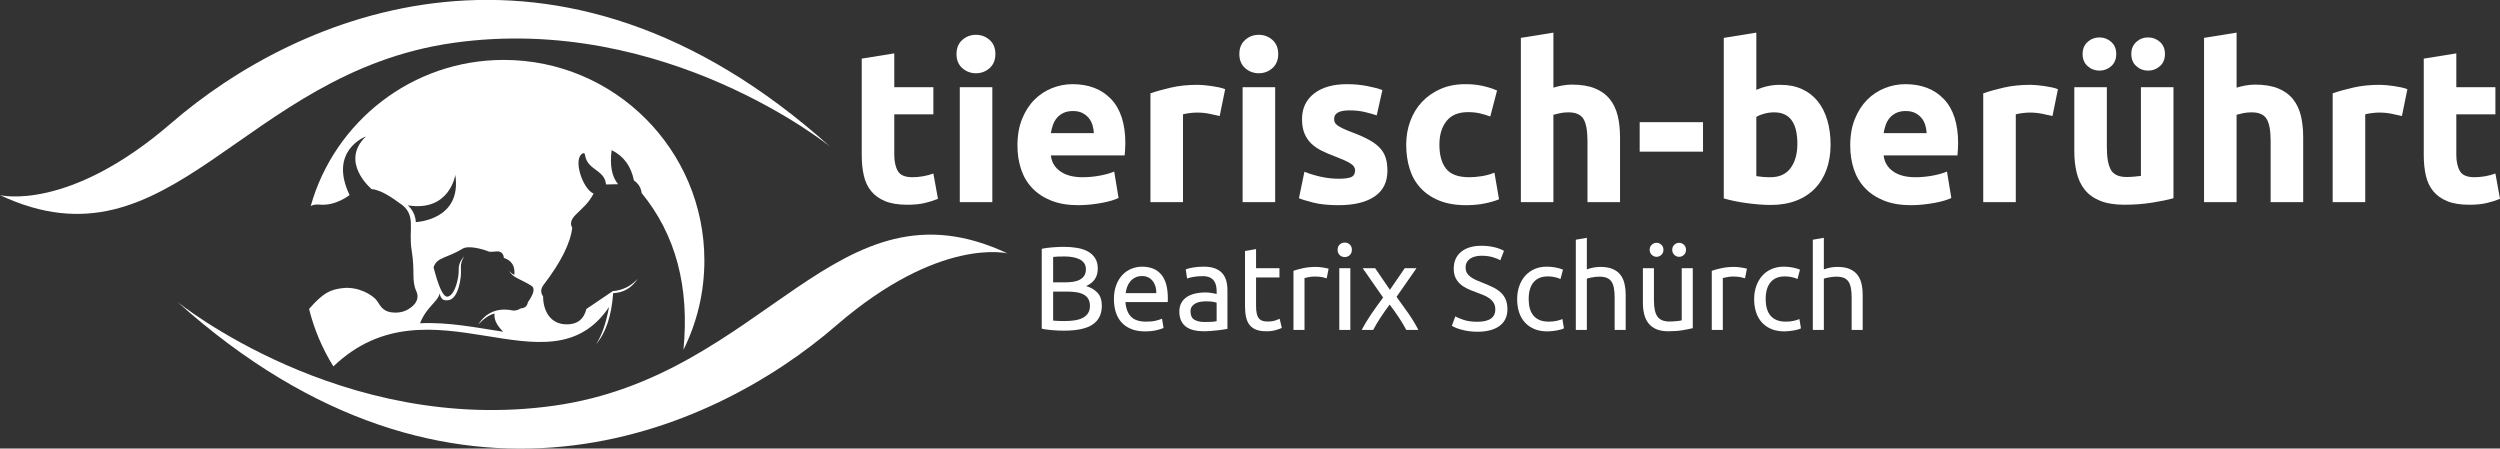 <?xml version="1.0" encoding="utf-8"?>
<!-- Generator: Adobe Illustrator 16.0.0, SVG Export Plug-In . SVG Version: 6.00 Build 0)  -->
<!DOCTYPE svg PUBLIC "-//W3C//DTD SVG 1.1//EN" "http://www.w3.org/Graphics/SVG/1.1/DTD/svg11.dtd">
<svg version="1.1" id="Ebene_2" xmlns="http://www.w3.org/2000/svg" xmlns:xlink="http://www.w3.org/1999/xlink" x="0px" y="0px"
	 width="620.9px" height="111.4px" viewBox="0 0 620.9 111.4" enable-background="new 0 0 620.9 111.4" xml:space="preserve">
<rect x="0" y="0" width="620.9" height="111.4" fill="#333333" stroke="none"/>
<g>
	<path fill="#FFFFFF" d="M214.019,14.558l8.082-1.302v8.408h9.71v6.727h-9.71v10.035c0,1.701,0.299,3.057,0.896,4.068
		c0.597,1.014,1.798,1.52,3.606,1.52c0.868,0,1.764-0.082,2.686-0.244c0.922-0.164,1.763-0.389,2.522-0.68l1.139,6.293
		c-0.977,0.399-2.062,0.742-3.255,1.031s-2.657,0.435-4.394,0.435c-2.206,0-4.032-0.299-5.479-0.896
		c-1.446-0.598-2.604-1.428-3.472-2.496c-0.868-1.066-1.474-2.359-1.817-3.879c-0.344-1.518-0.515-3.199-0.515-5.043V14.558z"/>
	<path fill="#FFFFFF" d="M247.215,13.419c0,1.483-0.479,2.649-1.438,3.499c-0.959,0.85-2.089,1.274-3.391,1.274
		s-2.433-0.425-3.39-1.274c-0.959-0.85-1.438-2.016-1.438-3.499c0-1.482,0.479-2.648,1.438-3.499
		c0.957-0.849,2.088-1.274,3.39-1.274s2.432,0.426,3.391,1.274C246.736,10.771,247.215,11.937,247.215,13.419z M246.455,50.197
		h-8.082V21.664h8.082V50.197z"/>
	<path fill="#FFFFFF" d="M252.693,36.148c0-2.531,0.389-4.748,1.167-6.646c0.776-1.898,1.798-3.479,3.064-4.746
		c1.266-1.266,2.721-2.223,4.366-2.875c1.646-0.65,3.336-0.977,5.072-0.977c4.05,0,7.25,1.24,9.601,3.717s3.526,6.121,3.526,10.93
		c0,0.471-0.019,0.986-0.055,1.547s-0.072,1.057-0.108,1.49h-18.334c0.181,1.664,0.958,2.984,2.332,3.961s3.219,1.465,5.533,1.465
		c1.482,0,2.938-0.137,4.366-0.408s2.595-0.605,3.499-1.002l1.085,6.563c-0.434,0.217-1.013,0.435-1.735,0.651
		c-0.725,0.217-1.528,0.407-2.414,0.569c-0.887,0.163-1.836,0.299-2.848,0.407c-1.014,0.108-2.026,0.163-3.038,0.163
		c-2.568,0-4.801-0.38-6.699-1.14c-1.898-0.759-3.472-1.8-4.719-3.12c-1.248-1.318-2.17-2.883-2.767-4.691
		S252.693,38.246,252.693,36.148z M271.678,33.056c-0.036-0.688-0.154-1.357-0.353-2.008c-0.199-0.65-0.507-1.229-0.922-1.736
		c-0.416-0.506-0.94-0.922-1.573-1.248c-0.633-0.324-1.42-0.488-2.359-0.488c-0.904,0-1.682,0.154-2.333,0.463
		c-0.65,0.307-1.193,0.713-1.627,1.219c-0.434,0.508-0.769,1.096-1.003,1.764c-0.236,0.67-0.407,1.348-0.516,2.035H271.678z"/>
	<path fill="#FFFFFF" d="M302.922,28.824c-0.724-0.18-1.572-0.369-2.549-0.568s-2.025-0.299-3.146-0.299
		c-0.507,0-1.112,0.045-1.817,0.135c-0.705,0.092-1.238,0.189-1.6,0.299v21.807h-8.083V23.183c1.446-0.506,3.155-0.984,5.127-1.438
		c1.97-0.451,4.167-0.678,6.59-0.678c0.435,0,0.958,0.027,1.573,0.08c0.614,0.055,1.229,0.127,1.845,0.217
		c0.614,0.092,1.229,0.199,1.844,0.326s1.14,0.281,1.573,0.461L302.922,28.824z"/>
	<path fill="#FFFFFF" d="M317.46,13.419c0,1.483-0.48,2.649-1.438,3.499c-0.959,0.85-2.088,1.274-3.391,1.274
		c-1.301,0-2.432-0.425-3.39-1.274s-1.438-2.016-1.438-3.499c0-1.482,0.479-2.648,1.438-3.499c0.958-0.849,2.089-1.274,3.39-1.274
		c1.303,0,2.432,0.426,3.391,1.274C316.979,10.771,317.46,11.937,317.46,13.419z M316.7,50.197h-8.083V21.664h8.083V50.197z"/>
	<path fill="#FFFFFF" d="M332.485,44.392c1.482,0,2.529-0.145,3.146-0.434c0.613-0.289,0.922-0.85,0.922-1.682
		c0-0.65-0.398-1.221-1.193-1.709c-0.797-0.488-2.008-1.039-3.635-1.654c-1.266-0.469-2.414-0.957-3.445-1.465
		c-1.029-0.506-1.908-1.111-2.631-1.816s-1.283-1.547-1.682-2.523s-0.596-2.15-0.596-3.525c0-2.676,0.994-4.791,2.982-6.346
		s4.721-2.334,8.191-2.334c1.736,0,3.398,0.154,4.99,0.461c1.592,0.309,2.857,0.643,3.797,1.004l-1.41,6.293
		c-0.941-0.326-1.961-0.615-3.064-0.867c-1.104-0.254-2.342-0.381-3.715-0.381c-2.533,0-3.799,0.705-3.799,2.115
		c0,0.326,0.055,0.615,0.164,0.869c0.107,0.252,0.324,0.496,0.65,0.732c0.326,0.234,0.768,0.488,1.328,0.762
		s1.275,0.574,2.145,0.902c1.77,0.656,3.234,1.305,4.393,1.941c1.156,0.639,2.07,1.328,2.74,2.066
		c0.668,0.74,1.139,1.561,1.41,2.463s0.406,1.949,0.406,3.139c0,2.814-1.059,4.943-3.174,6.387s-5.107,2.166-8.977,2.166
		c-2.531,0-4.639-0.218-6.32-0.651s-2.848-0.796-3.498-1.085l1.355-6.564c1.375,0.543,2.785,0.969,4.232,1.275
		C329.645,44.24,331.075,44.392,332.485,44.392z"/>
	<path fill="#FFFFFF" d="M349.245,35.929c0-2.061,0.334-4.004,1.004-5.83c0.668-1.826,1.635-3.418,2.902-4.773
		c1.266-1.355,2.801-2.432,4.611-3.229c1.807-0.795,3.867-1.193,6.184-1.193c1.518,0,2.91,0.137,4.176,0.408s2.496,0.66,3.689,1.166
		l-1.682,6.455c-0.76-0.289-1.592-0.543-2.496-0.76s-1.916-0.326-3.037-0.326c-2.387,0-4.168,0.742-5.344,2.225
		s-1.762,3.436-1.762,5.857c0,2.568,0.551,4.557,1.654,5.967c1.102,1.412,3.027,2.117,5.777,2.117c0.975,0,2.023-0.09,3.145-0.271
		s2.152-0.471,3.092-0.869l1.141,6.619c-0.941,0.398-2.115,0.74-3.527,1.03c-1.41,0.289-2.965,0.435-4.664,0.435
		c-2.604,0-4.846-0.39-6.727-1.167c-1.881-0.776-3.426-1.835-4.637-3.173c-1.213-1.338-2.1-2.92-2.658-4.746
		C349.524,40.045,349.245,38.064,349.245,35.929z"/>
	<path fill="#FFFFFF" d="M377.723,50.197V9.406l8.082-1.303v13.67c0.543-0.182,1.238-0.354,2.088-0.516s1.674-0.244,2.469-0.244
		c2.314,0,4.24,0.316,5.777,0.949s2.766,1.527,3.688,2.686c0.924,1.156,1.574,2.531,1.953,4.121c0.381,1.592,0.57,3.363,0.57,5.316
		v16.111h-8.082V35.062c0-2.604-0.336-4.447-1.004-5.533c-0.67-1.084-1.908-1.627-3.717-1.627c-0.723,0-1.4,0.064-2.033,0.189
		c-0.633,0.127-1.203,0.264-1.709,0.408v21.697H377.723z"/>
	<path fill="#FFFFFF" d="M407.231,30.344h15.73v7.322h-15.73V30.344z"/>
	<path fill="#FFFFFF" d="M454.641,35.929c0,2.279-0.336,4.34-1.004,6.186c-0.67,1.844-1.637,3.416-2.902,4.719
		c-1.266,1.301-2.82,2.305-4.664,3.011c-1.846,0.705-3.943,1.058-6.293,1.058c-0.977,0-1.998-0.046-3.064-0.136
		c-1.068-0.091-2.115-0.208-3.146-0.353s-2.016-0.316-2.957-0.516c-0.939-0.198-1.771-0.406-2.494-0.623V9.406l8.082-1.303v14.211
		c0.902-0.396,1.844-0.705,2.82-0.922s2.025-0.324,3.146-0.324c2.025,0,3.814,0.352,5.369,1.057s2.857,1.709,3.906,3.012
		c1.049,1.301,1.844,2.865,2.387,4.691S454.641,33.689,454.641,35.929z M446.395,35.713c0-5.207-1.916-7.811-5.75-7.811
		c-0.832,0-1.654,0.109-2.467,0.326c-0.814,0.217-1.475,0.488-1.98,0.813v14.701c0.396,0.072,0.902,0.135,1.52,0.189
		c0.613,0.055,1.283,0.082,2.006,0.082c2.205,0,3.869-0.76,4.99-2.279C445.835,40.217,446.395,38.209,446.395,35.713z"/>
	<path fill="#FFFFFF" d="M459.522,36.148c0-2.531,0.389-4.748,1.166-6.646s1.799-3.479,3.064-4.746
		c1.266-1.266,2.721-2.223,4.367-2.875c1.645-0.65,3.336-0.977,5.072-0.977c4.049,0,7.25,1.24,9.6,3.717
		c2.352,2.477,3.527,6.121,3.527,10.93c0,0.471-0.02,0.986-0.055,1.547c-0.037,0.561-0.072,1.057-0.109,1.49h-18.334
		c0.182,1.664,0.959,2.984,2.332,3.961c1.375,0.977,3.219,1.465,5.533,1.465c1.482,0,2.938-0.137,4.367-0.408
		c1.428-0.271,2.594-0.605,3.498-1.002l1.086,6.563c-0.434,0.217-1.014,0.435-1.736,0.651c-0.725,0.217-1.527,0.407-2.414,0.569
		c-0.887,0.163-1.836,0.299-2.848,0.407c-1.014,0.108-2.025,0.163-3.037,0.163c-2.568,0-4.801-0.38-6.699-1.14
		c-1.898-0.759-3.473-1.8-4.719-3.12c-1.248-1.318-2.17-2.883-2.768-4.691C459.821,40.197,459.522,38.246,459.522,36.148z
		 M478.507,33.056c-0.035-0.688-0.154-1.357-0.352-2.008c-0.199-0.65-0.508-1.229-0.922-1.736c-0.416-0.506-0.941-0.922-1.574-1.248
		c-0.633-0.324-1.42-0.488-2.359-0.488c-0.904,0-1.682,0.154-2.332,0.463c-0.65,0.307-1.193,0.713-1.627,1.219
		c-0.434,0.508-0.77,1.096-1.004,1.764c-0.236,0.67-0.406,1.348-0.516,2.035H478.507z"/>
	<path fill="#FFFFFF" d="M509.751,28.824c-0.723-0.18-1.572-0.369-2.549-0.568s-2.025-0.299-3.146-0.299
		c-0.506,0-1.111,0.045-1.816,0.135c-0.705,0.092-1.238,0.189-1.6,0.299v21.807h-8.084V23.183c1.447-0.506,3.156-0.984,5.127-1.438
		c1.971-0.451,4.168-0.678,6.59-0.678c0.436,0,0.959,0.027,1.574,0.08c0.613,0.055,1.229,0.127,1.844,0.217
		c0.615,0.092,1.229,0.199,1.844,0.326s1.141,0.281,1.574,0.461L509.751,28.824z"/>
	<path fill="#FFFFFF" d="M539.803,49.22c-1.375,0.398-3.146,0.769-5.316,1.112c-2.17,0.343-4.449,0.516-6.836,0.516
		c-2.422,0-4.439-0.326-6.047-0.977c-1.609-0.651-2.885-1.565-3.824-2.739c-0.941-1.176-1.609-2.578-2.008-4.205
		s-0.596-3.418-0.596-5.369V21.664h8.082v14.918c0,2.604,0.344,4.484,1.029,5.641c0.688,1.158,1.971,1.736,3.852,1.736
		c0.578,0,1.193-0.027,1.846-0.082c0.65-0.055,1.229-0.117,1.734-0.189V21.664h8.084V49.22z M521.415,17.541
		c-1.123,0-2.1-0.37-2.93-1.111c-0.832-0.741-1.248-1.744-1.248-3.011c0-1.266,0.416-2.269,1.248-3.011
		c0.83-0.74,1.807-1.112,2.93-1.112c1.119,0,2.096,0.372,2.928,1.112c0.832,0.742,1.248,1.745,1.248,3.011
		c0,1.267-0.416,2.27-1.248,3.011S522.534,17.541,521.415,17.541z M533.51,17.541c-1.121,0-2.098-0.37-2.93-1.111
		s-1.248-1.744-1.248-3.011c0-1.266,0.416-2.269,1.248-3.011c0.832-0.74,1.809-1.112,2.93-1.112s2.096,0.372,2.93,1.112
		c0.83,0.742,1.246,1.745,1.246,3.011c0,1.267-0.416,2.27-1.246,3.011C535.606,17.171,534.632,17.541,533.51,17.541z"/>
	<path fill="#FFFFFF" d="M547.395,50.197V9.406l8.084-1.303v13.67c0.541-0.182,1.238-0.354,2.088-0.516s1.672-0.244,2.469-0.244
		c2.313,0,4.238,0.316,5.775,0.949s2.768,1.527,3.689,2.686c0.922,1.156,1.572,2.531,1.953,4.121
		c0.379,1.592,0.568,3.363,0.568,5.316v16.111h-8.082V35.062c0-2.604-0.334-4.447-1.004-5.533c-0.668-1.084-1.906-1.627-3.715-1.627
		c-0.725,0-1.402,0.064-2.035,0.189c-0.633,0.127-1.201,0.264-1.707,0.408v21.697H547.395z"/>
	<path fill="#FFFFFF" d="M596.54,28.824c-0.723-0.18-1.572-0.369-2.549-0.568s-2.025-0.299-3.146-0.299
		c-0.506,0-1.111,0.045-1.816,0.135c-0.705,0.092-1.238,0.189-1.6,0.299v21.807h-8.084V23.183c1.447-0.506,3.156-0.984,5.127-1.438
		c1.971-0.451,4.168-0.678,6.59-0.678c0.436,0,0.959,0.027,1.574,0.08c0.613,0.055,1.229,0.127,1.844,0.217
		c0.615,0.092,1.229,0.199,1.844,0.326s1.141,0.281,1.574,0.461L596.54,28.824z"/>
	<path fill="#FFFFFF" d="M601.966,14.558l8.082-1.302v8.408h9.709v6.727h-9.709v10.035c0,1.701,0.299,3.057,0.895,4.068
		c0.598,1.014,1.799,1.52,3.607,1.52c0.867,0,1.762-0.082,2.686-0.244c0.922-0.164,1.762-0.389,2.521-0.68l1.139,6.293
		c-0.977,0.399-2.061,0.742-3.254,1.031s-2.658,0.435-4.395,0.435c-2.205,0-4.031-0.299-5.479-0.896
		c-1.445-0.598-2.604-1.428-3.471-2.496c-0.869-1.066-1.475-2.359-1.818-3.879c-0.344-1.518-0.514-3.199-0.514-5.043V14.558z"/>
</g>
<g>
	<path fill="#FFFFFF" d="M264.24,82.125c-0.413,0-0.86-0.01-1.342-0.029c-0.482-0.02-0.963-0.049-1.445-0.089
		c-0.482-0.039-0.958-0.088-1.431-0.147c-0.472-0.059-0.904-0.137-1.297-0.235V61.806c0.393-0.099,0.826-0.177,1.297-0.236
		c0.472-0.059,0.949-0.107,1.431-0.147c0.481-0.039,0.958-0.068,1.43-0.088s0.914-0.03,1.327-0.03c1.18,0,2.285,0.089,3.317,0.266
		s1.927,0.478,2.684,0.899c0.757,0.423,1.352,0.979,1.784,1.666c0.432,0.688,0.649,1.534,0.649,2.536
		c0,1.121-0.266,2.04-0.796,2.758s-1.238,1.253-2.123,1.607c1.199,0.354,2.153,0.914,2.86,1.681
		c0.708,0.767,1.062,1.849,1.062,3.244c0,2.045-0.752,3.583-2.256,4.615S267.503,82.125,264.24,82.125z M261.556,70.123h3.008
		c0.708,0,1.376-0.049,2.005-0.147c0.629-0.099,1.175-0.275,1.637-0.531c0.462-0.255,0.826-0.59,1.091-1.003
		c0.266-0.412,0.398-0.934,0.398-1.563c0-0.59-0.138-1.086-0.413-1.489c-0.276-0.403-0.654-0.728-1.135-0.974
		c-0.482-0.245-1.047-0.428-1.696-0.545c-0.649-0.118-1.337-0.178-2.064-0.178c-0.728,0-1.297,0.011-1.71,0.03
		c-0.413,0.02-0.787,0.049-1.121,0.088V70.123z M261.556,72.423v7.195c0.216,0.021,0.472,0.04,0.767,0.06
		c0.255,0.02,0.555,0.034,0.899,0.044c0.344,0.01,0.742,0.015,1.194,0.015c0.845,0,1.646-0.054,2.404-0.162
		c0.756-0.107,1.42-0.3,1.99-0.575c0.57-0.274,1.027-0.658,1.372-1.15c0.344-0.49,0.516-1.11,0.516-1.857
		c0-0.668-0.128-1.233-0.383-1.695c-0.256-0.462-0.625-0.831-1.106-1.106c-0.482-0.274-1.057-0.472-1.725-0.59
		c-0.669-0.118-1.416-0.177-2.241-0.177H261.556z"/>
	<path fill="#FFFFFF" d="M276.655,74.31c0-1.356,0.196-2.541,0.59-3.554c0.393-1.013,0.914-1.853,1.563-2.521
		c0.649-0.668,1.396-1.17,2.241-1.504s1.71-0.501,2.595-0.501c2.064,0,3.646,0.644,4.748,1.931c1.101,1.288,1.651,3.249,1.651,5.884
		c0,0.118,0,0.271,0,0.457c0,0.188-0.01,0.359-0.029,0.516h-10.499c0.118,1.593,0.58,2.802,1.386,3.628
		c0.806,0.825,2.064,1.238,3.775,1.238c0.963,0,1.774-0.083,2.433-0.251c0.658-0.166,1.154-0.328,1.489-0.486l0.383,2.301
		c-0.334,0.177-0.919,0.363-1.755,0.56c-0.836,0.196-1.784,0.295-2.846,0.295c-1.337,0-2.492-0.201-3.465-0.604
		c-0.973-0.402-1.774-0.958-2.403-1.666c-0.629-0.708-1.096-1.548-1.401-2.521C276.807,76.537,276.655,75.47,276.655,74.31z
		 M287.183,72.806c0.019-1.239-0.291-2.256-0.929-3.053c-0.639-0.796-1.519-1.194-2.639-1.194c-0.629,0-1.185,0.123-1.667,0.369
		c-0.482,0.246-0.89,0.565-1.224,0.958c-0.334,0.394-0.595,0.846-0.782,1.356c-0.187,0.512-0.31,1.032-0.369,1.563H287.183z"/>
	<path fill="#FFFFFF" d="M298.949,66.23c1.102,0,2.03,0.143,2.787,0.427c0.757,0.285,1.366,0.688,1.828,1.209
		c0.462,0.521,0.791,1.141,0.988,1.858c0.196,0.718,0.295,1.509,0.295,2.374v9.584c-0.236,0.04-0.565,0.094-0.988,0.162
		c-0.423,0.069-0.899,0.133-1.43,0.192c-0.531,0.059-1.106,0.112-1.726,0.162c-0.619,0.049-1.234,0.073-1.843,0.073
		c-0.865,0-1.662-0.088-2.389-0.266c-0.728-0.177-1.356-0.457-1.887-0.84c-0.531-0.384-0.944-0.89-1.239-1.519
		c-0.295-0.63-0.442-1.387-0.442-2.271c0-0.845,0.172-1.572,0.516-2.182c0.344-0.609,0.811-1.102,1.401-1.475
		s1.278-0.649,2.064-0.826s1.612-0.266,2.478-0.266c0.275,0,0.56,0.016,0.855,0.045c0.295,0.029,0.575,0.069,0.84,0.118
		c0.266,0.049,0.497,0.093,0.693,0.132c0.196,0.04,0.334,0.069,0.413,0.089v-0.767c0-0.452-0.05-0.899-0.147-1.342
		c-0.099-0.442-0.275-0.836-0.531-1.18s-0.604-0.619-1.047-0.826c-0.442-0.206-1.017-0.31-1.725-0.31
		c-0.904,0-1.696,0.064-2.374,0.192s-1.185,0.261-1.519,0.397l-0.325-2.271c0.354-0.157,0.944-0.31,1.77-0.457
		S297.986,66.23,298.949,66.23z M299.185,79.972c0.649,0,1.224-0.015,1.725-0.045c0.502-0.029,0.919-0.083,1.254-0.162v-4.57
		c-0.197-0.099-0.517-0.182-0.959-0.251c-0.441-0.068-0.978-0.104-1.607-0.104c-0.413,0-0.851,0.029-1.313,0.089
		c-0.462,0.059-0.885,0.182-1.268,0.368c-0.383,0.188-0.703,0.442-0.958,0.768c-0.255,0.324-0.383,0.752-0.383,1.282
		c0,0.983,0.314,1.666,0.944,2.05C297.249,79.78,298.104,79.972,299.185,79.972z"/>
	<path fill="#FFFFFF" d="M311.954,66.613h5.811v2.301h-5.811v7.077c0,0.767,0.061,1.4,0.178,1.902
		c0.117,0.501,0.295,0.895,0.531,1.18s0.531,0.486,0.885,0.604s0.766,0.177,1.238,0.177c0.826,0,1.488-0.093,1.99-0.28
		c0.502-0.187,0.85-0.319,1.047-0.398l0.531,2.271c-0.275,0.138-0.758,0.31-1.445,0.516s-1.475,0.31-2.359,0.31
		c-1.043,0-1.902-0.133-2.58-0.397c-0.678-0.266-1.224-0.664-1.637-1.195c-0.412-0.53-0.703-1.184-0.869-1.961
		c-0.168-0.776-0.251-1.676-0.251-2.698V62.337l2.742-0.472V66.613z"/>
	<path fill="#FFFFFF" d="M326.907,66.289c0.234,0,0.506,0.015,0.811,0.044s0.604,0.069,0.898,0.118s0.566,0.099,0.813,0.147
		c0.244,0.049,0.426,0.094,0.545,0.133l-0.473,2.389c-0.217-0.078-0.574-0.172-1.076-0.28c-0.502-0.107-1.145-0.162-1.932-0.162
		c-0.512,0-1.018,0.055-1.518,0.162c-0.502,0.108-0.832,0.182-0.988,0.222v12.887h-2.742V67.261
		c0.648-0.235,1.453-0.457,2.418-0.663C324.626,66.392,325.706,66.289,326.907,66.289z"/>
	<path fill="#FFFFFF" d="M333.983,63.841c-0.492,0-0.91-0.162-1.254-0.486s-0.516-0.762-0.516-1.313c0-0.55,0.172-0.987,0.516-1.312
		c0.344-0.325,0.762-0.487,1.254-0.487s0.91,0.162,1.254,0.487c0.344,0.324,0.516,0.762,0.516,1.312
		c0,0.551-0.172,0.988-0.516,1.313S334.475,63.841,333.983,63.841z M335.37,81.948h-2.742V66.613h2.742V81.948z"/>
	<path fill="#FFFFFF" d="M349.259,81.948c-0.217-0.433-0.48-0.914-0.795-1.445c-0.314-0.53-0.66-1.076-1.033-1.637
		c-0.373-0.56-0.756-1.115-1.15-1.666c-0.393-0.55-0.775-1.071-1.15-1.563c-0.373,0.491-0.756,1.017-1.148,1.577
		c-0.395,0.561-0.773,1.121-1.137,1.682c-0.363,0.56-0.703,1.105-1.018,1.636c-0.314,0.531-0.58,1.003-0.795,1.416H338.2
		c0.688-1.337,1.51-2.698,2.463-4.084c0.953-1.387,1.902-2.708,2.846-3.967l-5.072-7.284h3.096l3.658,5.367l3.686-5.367h2.92
		l-4.955,7.107c0.943,1.278,1.912,2.63,2.904,4.055c0.994,1.426,1.834,2.816,2.521,4.173H349.259z"/>
	<path fill="#FFFFFF" d="M366.893,79.913c2.988,0,4.482-1.021,4.482-3.066c0-0.629-0.133-1.165-0.398-1.607s-0.623-0.826-1.076-1.15
		s-0.969-0.604-1.549-0.84c-0.58-0.236-1.193-0.473-1.842-0.708c-0.748-0.256-1.455-0.546-2.123-0.87
		c-0.67-0.324-1.25-0.708-1.74-1.15c-0.492-0.442-0.881-0.968-1.166-1.577s-0.428-1.347-0.428-2.212c0-1.789,0.609-3.186,1.83-4.188
		c1.219-1.003,2.898-1.504,5.043-1.504c1.238,0,2.363,0.133,3.375,0.397c1.014,0.266,1.756,0.556,2.227,0.87l-0.914,2.33
		c-0.412-0.256-1.027-0.506-1.842-0.752c-0.816-0.246-1.766-0.369-2.846-0.369c-0.551,0-1.063,0.06-1.535,0.177
		c-0.471,0.118-0.885,0.295-1.238,0.531s-0.633,0.536-0.84,0.899c-0.207,0.364-0.311,0.792-0.311,1.283
		c0,0.551,0.109,1.013,0.324,1.386c0.217,0.374,0.521,0.703,0.916,0.988c0.393,0.285,0.85,0.545,1.371,0.781
		c0.52,0.235,1.096,0.472,1.725,0.708c0.885,0.354,1.695,0.707,2.434,1.062c0.736,0.354,1.375,0.776,1.916,1.268
		c0.541,0.492,0.959,1.076,1.254,1.755s0.441,1.499,0.441,2.463c0,1.789-0.654,3.165-1.961,4.128
		c-1.307,0.964-3.15,1.445-5.529,1.445c-0.807,0-1.549-0.055-2.227-0.162c-0.678-0.108-1.283-0.236-1.813-0.384
		c-0.531-0.147-0.988-0.305-1.373-0.472c-0.383-0.167-0.682-0.31-0.898-0.428l0.855-2.359c0.451,0.256,1.139,0.541,2.064,0.855
		C364.427,79.756,365.555,79.913,366.893,79.913z"/>
	<path fill="#FFFFFF" d="M384.321,82.302c-1.238,0-2.324-0.196-3.258-0.59c-0.934-0.393-1.721-0.943-2.359-1.651
		c-0.639-0.707-1.115-1.548-1.43-2.521c-0.314-0.973-0.473-2.049-0.473-3.229s0.172-2.261,0.516-3.244
		c0.344-0.982,0.832-1.833,1.461-2.551s1.4-1.278,2.314-1.681c0.914-0.403,1.932-0.604,3.053-0.604c0.688,0,1.375,0.059,2.064,0.177
		c0.688,0.117,1.346,0.305,1.975,0.56l-0.619,2.33c-0.412-0.196-0.889-0.354-1.43-0.472s-1.115-0.177-1.725-0.177
		c-1.533,0-2.709,0.481-3.525,1.444c-0.814,0.964-1.223,2.37-1.223,4.218c0,0.825,0.092,1.583,0.279,2.271
		c0.188,0.688,0.482,1.278,0.885,1.77s0.92,0.87,1.549,1.135c0.629,0.266,1.395,0.398,2.301,0.398c0.727,0,1.385-0.068,1.975-0.206
		s1.053-0.285,1.387-0.442l0.383,2.3c-0.158,0.099-0.383,0.192-0.678,0.28c-0.295,0.089-0.629,0.167-1.002,0.236
		c-0.375,0.068-0.773,0.127-1.195,0.177C385.122,82.277,384.716,82.302,384.321,82.302z"/>
	<path fill="#FFFFFF" d="M391.37,81.948V59.536l2.742-0.473v7.845c0.512-0.196,1.057-0.349,1.637-0.457
		c0.58-0.107,1.154-0.162,1.727-0.162c1.219,0,2.23,0.172,3.037,0.516c0.805,0.345,1.449,0.826,1.932,1.445
		c0.48,0.619,0.82,1.361,1.018,2.227c0.195,0.865,0.295,1.818,0.295,2.86v8.611h-2.744v-8.021c0-0.943-0.063-1.749-0.191-2.418
		c-0.127-0.668-0.338-1.209-0.633-1.622s-0.689-0.712-1.18-0.899c-0.492-0.187-1.102-0.28-1.828-0.28
		c-0.295,0-0.602,0.02-0.916,0.06c-0.314,0.039-0.613,0.083-0.898,0.132c-0.285,0.05-0.541,0.104-0.768,0.163
		c-0.225,0.059-0.389,0.107-0.486,0.146v12.74H391.37z"/>
	<path fill="#FFFFFF" d="M420.419,81.506c-0.631,0.157-1.461,0.324-2.492,0.501c-1.033,0.178-2.227,0.266-3.584,0.266
		c-1.18,0-2.172-0.172-2.979-0.516s-1.455-0.831-1.945-1.46c-0.492-0.629-0.846-1.371-1.063-2.227s-0.324-1.804-0.324-2.846v-8.611
		h2.742v8.021c0,1.868,0.295,3.205,0.885,4.011c0.59,0.807,1.582,1.209,2.979,1.209c0.295,0,0.6-0.01,0.914-0.029
		s0.609-0.045,0.885-0.074s0.525-0.059,0.752-0.088c0.227-0.03,0.389-0.063,0.486-0.104V66.613h2.744V81.506z M411.423,63.782
		c-0.451,0-0.85-0.162-1.193-0.486s-0.516-0.742-0.516-1.254c0-0.511,0.172-0.929,0.516-1.253s0.742-0.486,1.193-0.486
		c0.453,0,0.852,0.162,1.195,0.486s0.516,0.742,0.516,1.253c0,0.512-0.172,0.93-0.516,1.254S411.876,63.782,411.423,63.782z
		 M417.026,63.782c-0.453,0-0.85-0.162-1.193-0.486c-0.346-0.324-0.518-0.742-0.518-1.254c0-0.511,0.172-0.929,0.518-1.253
		c0.344-0.324,0.74-0.486,1.193-0.486s0.85,0.162,1.195,0.486c0.344,0.324,0.516,0.742,0.516,1.253c0,0.512-0.172,0.93-0.516,1.254
		C417.876,63.62,417.479,63.782,417.026,63.782z"/>
	<path fill="#FFFFFF" d="M430.798,66.289c0.236,0,0.506,0.015,0.813,0.044c0.303,0.029,0.604,0.069,0.898,0.118
		s0.564,0.099,0.811,0.147s0.428,0.094,0.547,0.133l-0.473,2.389c-0.217-0.078-0.574-0.172-1.076-0.28
		c-0.502-0.107-1.146-0.162-1.932-0.162c-0.512,0-1.018,0.055-1.52,0.162c-0.5,0.108-0.83,0.182-0.988,0.222v12.887h-2.742V67.261
		c0.648-0.235,1.455-0.457,2.418-0.663S429.598,66.289,430.798,66.289z"/>
	<path fill="#FFFFFF" d="M443.184,82.302c-1.238,0-2.326-0.196-3.26-0.59c-0.934-0.393-1.721-0.943-2.359-1.651
		c-0.639-0.707-1.115-1.548-1.43-2.521c-0.314-0.973-0.473-2.049-0.473-3.229s0.172-2.261,0.518-3.244
		c0.344-0.982,0.83-1.833,1.459-2.551s1.4-1.278,2.314-1.681c0.914-0.403,1.932-0.604,3.053-0.604c0.688,0,1.377,0.059,2.064,0.177
		c0.688,0.117,1.346,0.305,1.977,0.56l-0.619,2.33c-0.414-0.196-0.891-0.354-1.432-0.472s-1.115-0.177-1.725-0.177
		c-1.533,0-2.709,0.481-3.523,1.444c-0.816,0.964-1.225,2.37-1.225,4.218c0,0.825,0.094,1.583,0.279,2.271
		c0.188,0.688,0.482,1.278,0.885,1.77c0.404,0.491,0.92,0.87,1.549,1.135c0.629,0.266,1.396,0.398,2.301,0.398
		c0.727,0,1.385-0.068,1.975-0.206s1.053-0.285,1.387-0.442l0.383,2.3c-0.156,0.099-0.383,0.192-0.678,0.28
		c-0.295,0.089-0.629,0.167-1.002,0.236c-0.375,0.068-0.771,0.127-1.195,0.177C443.985,82.277,443.577,82.302,443.184,82.302z"/>
	<path fill="#FFFFFF" d="M450.231,81.948V59.536l2.742-0.473v7.845c0.512-0.196,1.057-0.349,1.637-0.457
		c0.58-0.107,1.156-0.162,1.727-0.162c1.219,0,2.23,0.172,3.037,0.516c0.807,0.345,1.449,0.826,1.932,1.445
		c0.48,0.619,0.82,1.361,1.018,2.227c0.195,0.865,0.295,1.818,0.295,2.86v8.611h-2.742v-8.021c0-0.943-0.064-1.749-0.191-2.418
		c-0.129-0.668-0.34-1.209-0.635-1.622s-0.689-0.712-1.18-0.899c-0.492-0.187-1.102-0.28-1.828-0.28c-0.295,0-0.6,0.02-0.914,0.06
		c-0.314,0.039-0.615,0.083-0.9,0.132c-0.285,0.05-0.541,0.104-0.766,0.163c-0.227,0.059-0.389,0.107-0.488,0.146v12.74H450.231z"/>
</g>
<g id="XMLID_1_">
	<path id="XMLID_3_" fill="#FFFFFF" d="M44.051,74.968c0,0,40.871,33.205,93.552,25.791c52.681-7.412,70.097-57.833,112.625-37.821
		c0,0-16.902-4.281-42.564,17.916C176.662,107.669,112.22,136.129,44.051,74.968z"/>
	<path id="XMLID_2_" fill="#FFFFFF" d="M206.181,36.433c0,0-40.871-33.205-93.552-25.792C59.949,18.054,42.533,68.475,0.004,48.463
		c0,0,16.903,4.281,42.564-17.915C73.571,3.732,138.012-24.728,206.181,36.433z"/>
</g>
<path fill="#FFFFFF" d="M174.939,64.706c0-27.517-22.307-49.823-49.823-49.823c-22.819,0-42.041,15.347-47.943,36.276
	c0.593-0.297,1.304-0.429,2.185-0.344c4.08,0.392,7.461-2.376,7.461-2.376c-5.316-11.104,4.049-14.549,4.049-14.549
	c-6.633,6.391,1.445,13.094,1.445,13.094c1.234,0.008,3.141,1.026,3.141,1.026c1.737,0.886,3.6,2.315,3.6,2.315
	c4.611,2.848,2.295,6.448,3.181,11.834c0.886,5.387-0.073,7.451,1.162,10.158c1.234,2.707-1.749,4.32-1.749,4.32
	s-1.631,1.302-4.31,0.953s-2.968-2.06-3.976-3.204c-1.009-1.144-4.312-3.29-8.303-2.821c-3.069,0.36-4.801,1.178-8.3,5.165
	c1.269,5.114,3.325,9.918,6.037,14.271c24.027-22.981,53.409,7.564,68.457-14.739c-0.741,4.05-1.815,7.121-3.22,9.213
	c2.431-2.788,3.848-7.007,4.249-12.657c2.584-0.119,4.611-1.312,6.083-3.578c-1.663,1.838-3.72,2.858-6.173,3.063l-6.552,4.428
	c-0.646,2.606-2.324,3.883-5.032,3.828c-3.965-0.072-5.708-3.394-5.725-6.936c-0.688-0.98-0.615-1.983,0.218-3.008
	c4.217-5.517,6.558-10.202,7.022-14.056c-0.597-0.979-0.319-2.049,0.833-3.208c1.9-1.915,3.122-2.746,4.466-5.268
	c-2.687-1.137-5.15-8.432-2.822-9.91c0.653-0.412,0.665,0.186,0.762,0.653c0.718,3.491,4.846,3.364,5.146,6.987l3.002-0.059
	c-1.551-1.848-2.088-4.669-1.61-8.465c2.985,1.459,4.833,3.972,5.546,7.537c1.1,0.734,1.741,1.777,1.923,3.131
	c8.449,10.315,11.907,23.289,10.374,38.919C173.068,80.202,174.939,72.673,174.939,64.706z M103.262,55.156
	c-0.074-2.646-1.995-4.159-1.995-4.159c10.435,1.688,11.81-7.565,11.81-7.565C114.789,54.753,103.262,55.156,103.262,55.156z
	 M131.096,75.089c-0.142,0.928-0.734,1.432-1.774,1.511c-0.858,0.546-1.753,0.67-2.686,0.373c-3.413-0.426-6.029,0.774-7.848,3.601
	c1.515-1.565,2.864-2.463,4.048-2.694c-0.214,1.391,0.509,2.896,2.145,4.512c-6.594-1.003-13.617-2.45-20.655-2.104
	c1.591-4.096,4.403-5.301,4.864-7.398c0.33,1.404,0.889,1.899,2.285,1.643c2.427-0.448,3.156-5.714,3-7.558
	c-0.108-1.272,0.184-2.393,0.876-3.361c-1.009,1.032-1.485,2.187-1.427,3.463c0.079,1.73-0.894,6.368-2.801,6.602
	c-1.596,0.193-3.12-6.108-3.444-7.272c0.773-2.578,3.392-2.282,7.222-4.647c1.409-0.87,4.949,0.072,6.507,0.723
	c0.31,0.13,1.453-0.005,1.991-0.046c1.03-0.076,1.704,0.624,1.732,1.618c1.965,0.635,2.836,2.038,2.614,4.211
	c-0.593-0.276-1.027-0.623-1.302-1.042c0.826,1.778,3.063,2.146,5.557,3.764C132.915,71.55,132.614,72.918,131.096,75.089z"/>
</svg>
